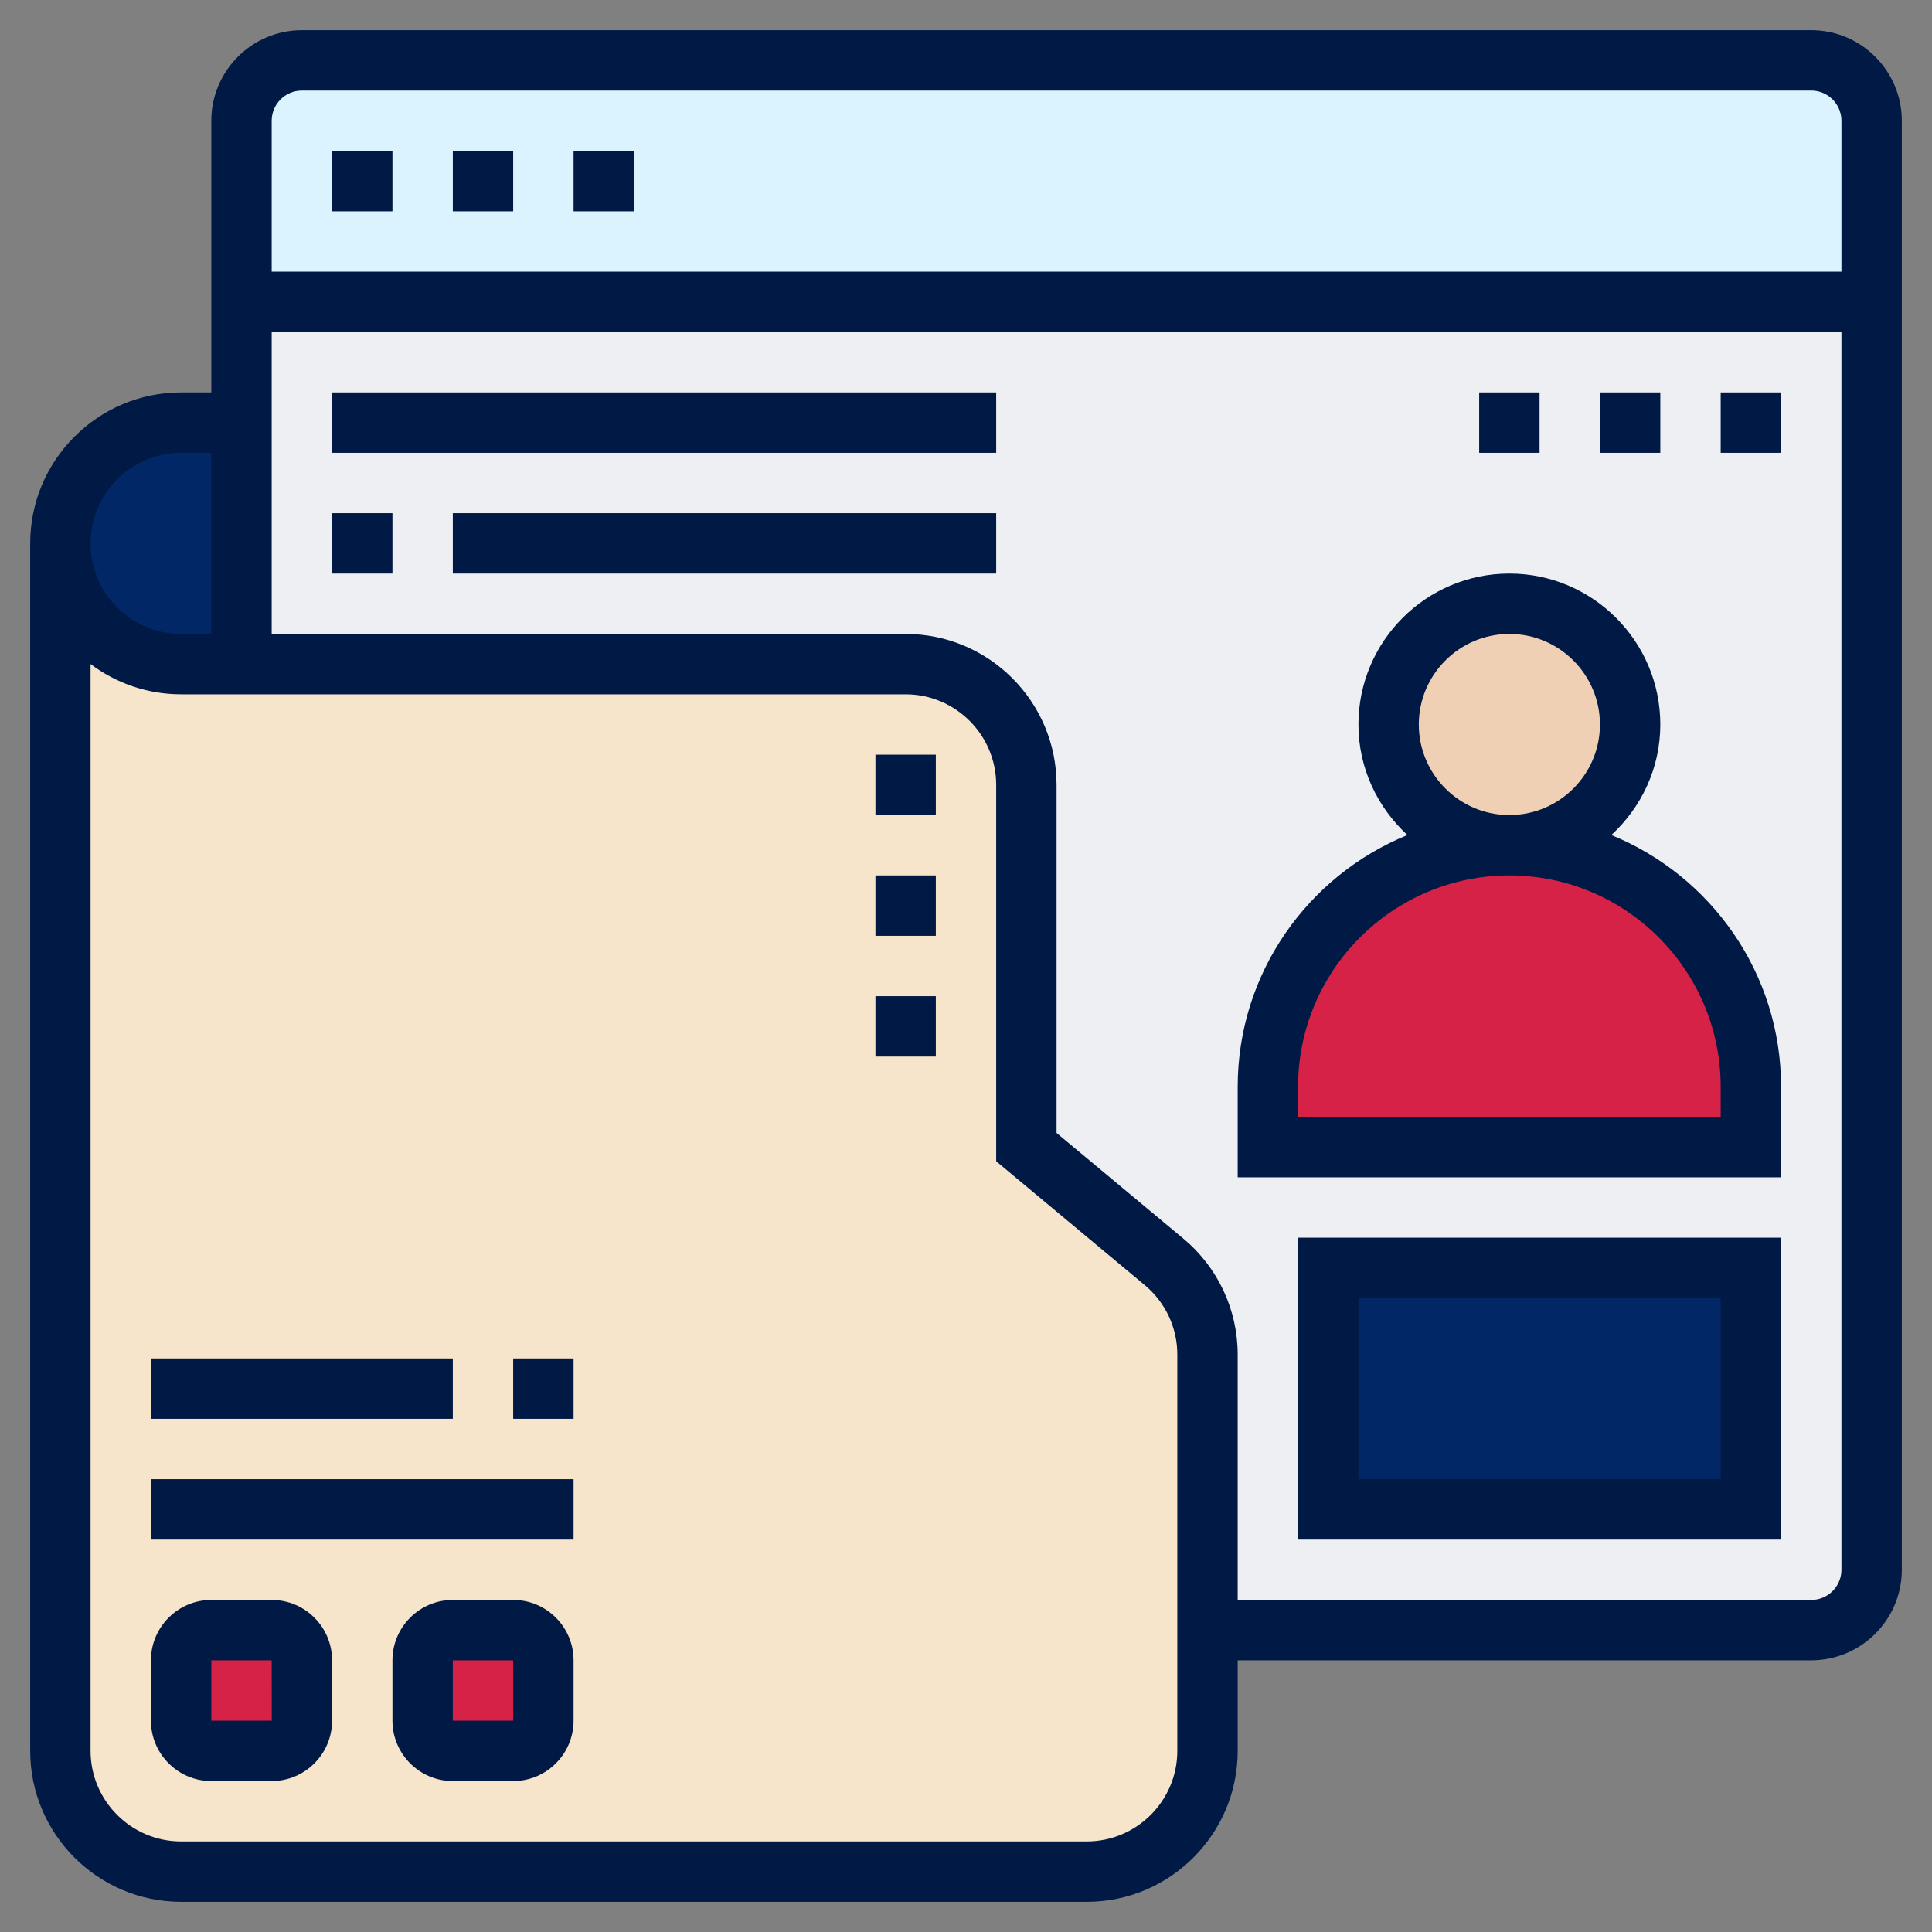 <?xml version="1.0" encoding="UTF-8"?> <!-- Generator: Adobe Illustrator 25.2.1, SVG Export Plug-In . SVG Version: 6.00 Build 0) --> <svg xmlns="http://www.w3.org/2000/svg" xmlns:xlink="http://www.w3.org/1999/xlink" version="1.1" id="Layer_5" x="0px" y="0px" viewBox="0 0 512 512" style="enable-background:new 0 0 512 512;" xml:space="preserve"><rect x="0" y="0" width="512" height="512" fill="#808080" stroke="none"/> <style type="text/css"> .st0{fill:#EDEFF3;} .st1{fill:#DAF3FF;} .st2{fill:#012766;} .st3{fill:#D62246;} .st4{fill:#F0D0B4;} .st5{fill:#F6E5CB;} .st6{fill:#001A45;} </style> <g> <g> <path class="st0" d="M496,80v336c0,8.8-7.2,16-16,16H320v-73.04c0-9.44-4.24-18.48-11.52-24.56L272,304v-96 c0-17.68-14.32-32-32-32H64v-64V80H496z"></path> <path class="st1" d="M64,80V32c0-8.8,7.2-16,16-16h400c8.8,0,16,7.2,16,16v48H64z"></path> <path class="st2" d="M352,336h112v64H352V336z"></path> <path class="st3" d="M464,288v16H336v-16c0-35.36,28.64-64,64-64c17.68,0,33.68,7.2,45.28,18.72C456.8,254.32,464,270.32,464,288z "></path> <circle class="st4" cx="400" cy="192" r="32"></circle> <path class="st2" d="M64,112v64H48c-17.68,0-32-14.32-32-32c0-8.8,3.6-16.8,9.36-22.64C31.2,115.6,39.2,112,48,112H64z"></path> <path class="st5" d="M240,176c17.68,0,32,14.32,32,32v96l36.48,30.4c7.28,6.08,11.52,15.12,11.52,24.56V432v32 c0,17.68-14.32,32-32,32H48c-17.68,0-32-14.32-32-32V144c0,17.68,14.32,32,32,32h16H240z"></path> <g> <path class="st3" d="M144,440v16c0,4.4-3.6,8-8,8h-16c-4.4,0-8-3.6-8-8v-16c0-4.4,3.6-8,8-8h16C140.4,432,144,435.6,144,440z"></path> <path class="st3" d="M80,440v16c0,4.4-3.6,8-8,8H56c-4.4,0-8-3.6-8-8v-16c0-4.4,3.6-8,8-8h16C76.4,432,80,435.6,80,440z"></path> </g> </g> <g> <path class="st6" d="M480,8H80C66.77,8,56,18.77,56,32v72h-8c-22.06,0-40,17.94-40,40v320c0,22.06,17.94,40,40,40h240 c22.06,0,40-17.94,40-40v-24h152c13.23,0,24-10.77,24-24V32C504,18.77,493.23,8,480,8z M80,24h400c4.41,0,8,3.58,8,8v40H72V32 C72,27.58,75.59,24,80,24z M48,120h8v48h-8c-13.23,0-24-10.77-24-24S34.77,120,48,120z M312,464c0,13.23-10.77,24-24,24H48 c-13.23,0-24-10.77-24-24V175.98c6.69,5.03,15,8.02,24,8.02h192c13.23,0,24,10.77,24,24v99.75l39.36,32.81 c5.49,4.57,8.64,11.28,8.64,18.42V464z M480,424H328v-65.02c0-11.9-5.25-23.1-14.39-30.73L280,300.25V208c0-22.06-17.94-40-40-40 H72V88h416v328C488,420.42,484.41,424,480,424z"></path> <path class="st6" d="M88,40h16v16H88V40z"></path> <path class="st6" d="M120,40h16v16h-16V40z"></path> <path class="st6" d="M152,40h16v16h-16V40z"></path> <path class="st6" d="M344,408h128v-80H344V408z M360,344h96v48h-96V344z"></path> <path class="st6" d="M427.02,221.3c7.93-7.31,12.98-17.7,12.98-29.3c0-22.06-17.94-40-40-40s-40,17.94-40,40 c0,11.61,5.06,21.99,12.98,29.3C346.64,232.02,328,257.86,328,288v24h144v-24C472,257.86,453.36,232.02,427.02,221.3z M376,192 c0-13.23,10.77-24,24-24s24,10.77,24,24s-10.77,24-24,24S376,205.23,376,192z M456,296H344v-8c0-30.87,25.12-56,56-56 s56,25.13,56,56V296z"></path> <path class="st6" d="M88,104h176v16H88V104z"></path> <path class="st6" d="M88,136h16v16H88V136z"></path> <path class="st6" d="M120,136h144v16H120V136z"></path> <path class="st6" d="M456,104h16v16h-16V104z"></path> <path class="st6" d="M424,104h16v16h-16V104z"></path> <path class="st6" d="M392,104h16v16h-16V104z"></path> <path class="st6" d="M72,424H56c-8.82,0-16,7.18-16,16v16c0,8.82,7.18,16,16,16h16c8.82,0,16-7.18,16-16v-16 C88,431.18,80.82,424,72,424z M56,456v-16h16l0.01,16H56z"></path> <path class="st6" d="M136,424h-16c-8.82,0-16,7.18-16,16v16c0,8.82,7.18,16,16,16h16c8.82,0,16-7.18,16-16v-16 C152,431.18,144.82,424,136,424z M120,456v-16h16l0.01,16H120z"></path> <path class="st6" d="M40,392h112v16H40V392z"></path> <path class="st6" d="M136,360h16v16h-16V360z"></path> <path class="st6" d="M40,360h80v16H40V360z"></path> <path class="st6" d="M232,232h16v16h-16V232z"></path> <path class="st6" d="M232,200h16v16h-16V200z"></path> <path class="st6" d="M232,264h16v16h-16V264z"></path> </g> </g> </svg> 